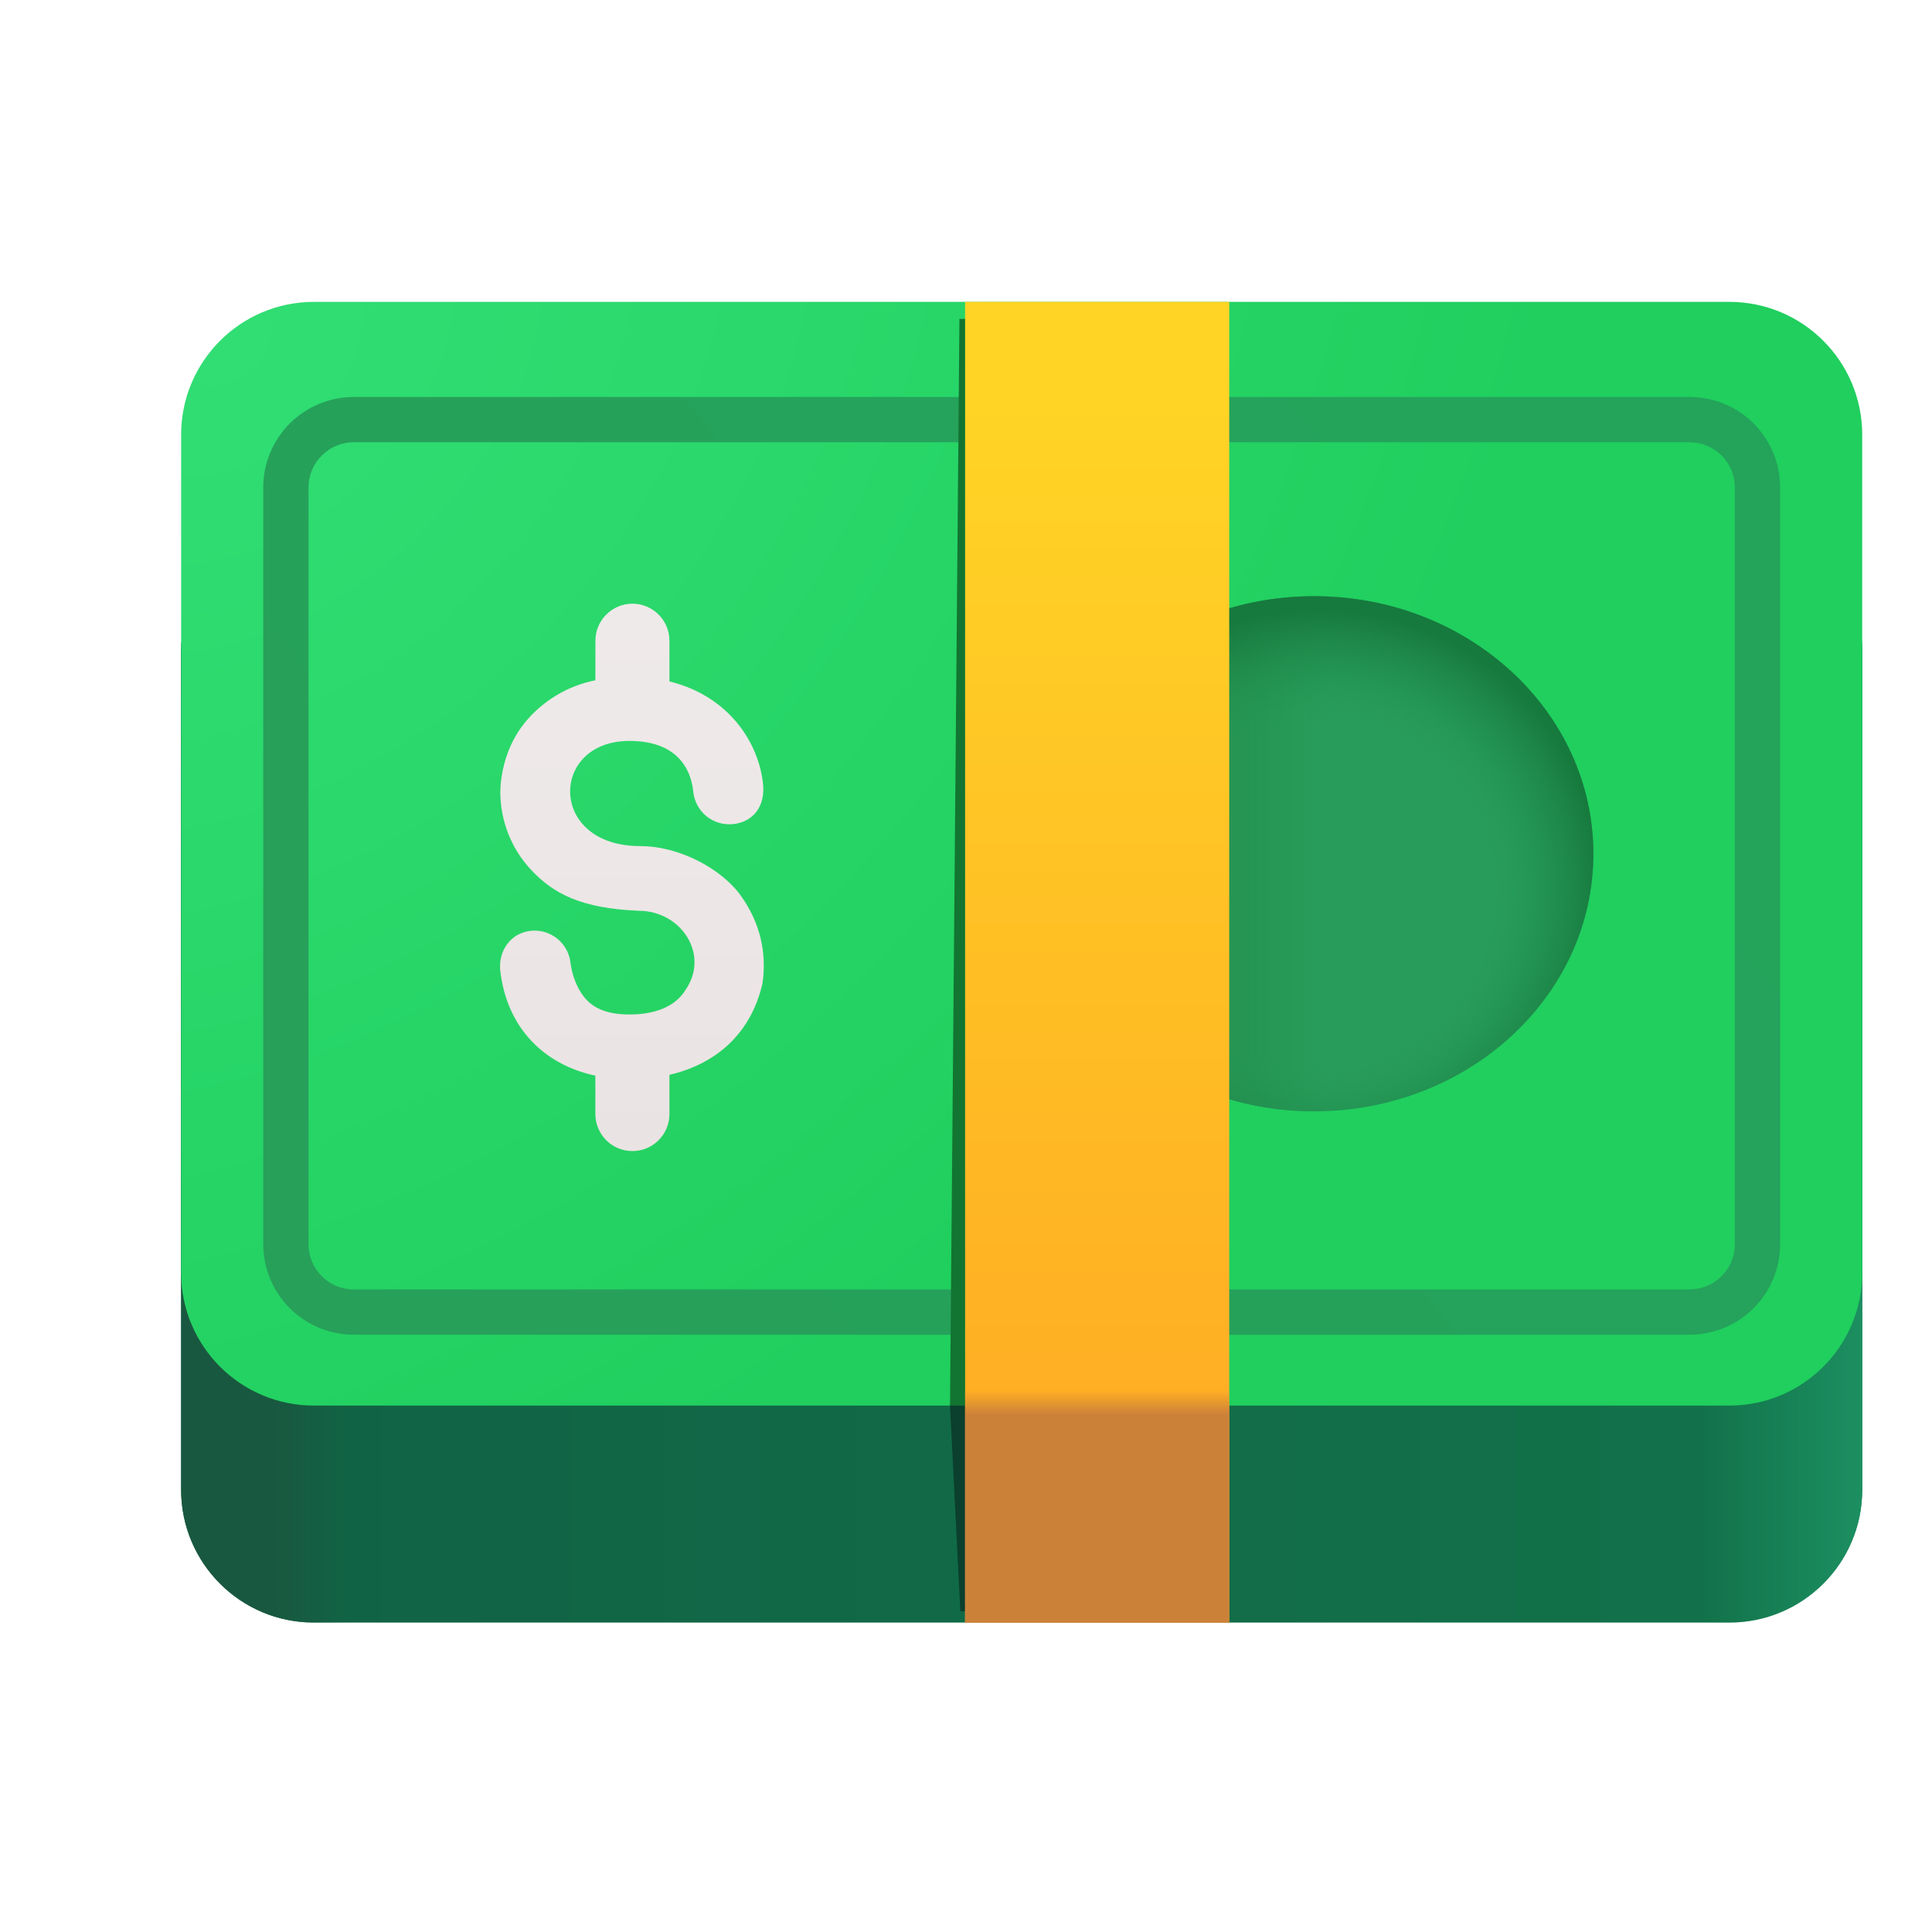 <svg width="32" height="32" viewBox="0 0 32 32" fill="none" xmlns="http://www.w3.org/2000/svg">
<path d="M28.644 8.594H5.2C3.985 8.594 3 9.579 3 10.794V24.675C3 25.89 3.985 26.875 5.2 26.875H28.644C29.859 26.875 30.844 25.89 30.844 24.675V10.794C30.844 9.579 29.859 8.594 28.644 8.594Z" fill="url(#paint0_linear_338_681)"/>
<path d="M28.644 8.594H5.2C3.985 8.594 3 9.579 3 10.794V24.675C3 25.89 3.985 26.875 5.2 26.875H28.644C29.859 26.875 30.844 25.89 30.844 24.675V10.794C30.844 9.579 29.859 8.594 28.644 8.594Z" fill="url(#paint1_linear_338_681)"/>
<path d="M28.644 8.594H5.2C3.985 8.594 3 9.579 3 10.794V24.675C3 25.89 3.985 26.875 5.2 26.875H28.644C29.859 26.875 30.844 25.89 30.844 24.675V10.794C30.844 9.579 29.859 8.594 28.644 8.594Z" fill="url(#paint2_linear_338_681)"/>
<path d="M28.644 5H5.2C3.985 5 3 5.985 3 7.2V21.081C3 22.296 3.985 23.281 5.2 23.281H28.644C29.859 23.281 30.844 22.296 30.844 21.081V7.2C30.844 5.985 29.859 5 28.644 5Z" fill="url(#paint3_radial_338_681)"/>
<g filter="url(#filter0_iii_338_681)">
<path fill-rule="evenodd" clip-rule="evenodd" d="M27.985 7.125H5.86C5.661 7.125 5.47 7.204 5.33 7.345C5.189 7.485 5.11 7.676 5.11 7.875V20.407C5.11 20.821 5.445 21.157 5.86 21.157H27.985C28.184 21.157 28.375 21.078 28.515 20.937C28.656 20.797 28.735 20.606 28.735 20.407V7.875C28.735 7.676 28.656 7.485 28.515 7.345C28.375 7.204 28.184 7.125 27.985 7.125ZM5.86 6.375C5.462 6.375 5.081 6.533 4.799 6.814C4.518 7.096 4.36 7.477 4.36 7.875V20.407C4.36 20.805 4.518 21.186 4.799 21.468C5.081 21.749 5.462 21.907 5.86 21.907H27.985C28.383 21.907 28.764 21.749 29.046 21.468C29.327 21.186 29.485 20.805 29.485 20.407V7.875C29.485 7.477 29.327 7.096 29.046 6.814C28.764 6.533 28.383 6.375 27.985 6.375H5.86Z" fill="url(#paint4_linear_338_681)"/>
</g>
<path d="M21.766 18.407C24.32 18.407 26.391 16.497 26.391 14.141C26.391 11.785 24.32 9.875 21.766 9.875C19.212 9.875 17.141 11.785 17.141 14.141C17.141 16.497 19.212 18.407 21.766 18.407Z" fill="#289D5B"/>
<path d="M21.766 18.407C24.32 18.407 26.391 16.497 26.391 14.141C26.391 11.785 24.32 9.875 21.766 9.875C19.212 9.875 17.141 11.785 17.141 14.141C17.141 16.497 19.212 18.407 21.766 18.407Z" fill="url(#paint5_linear_338_681)"/>
<path d="M21.766 18.407C24.32 18.407 26.391 16.497 26.391 14.141C26.391 11.785 24.32 9.875 21.766 9.875C19.212 9.875 17.141 11.785 17.141 14.141C17.141 16.497 19.212 18.407 21.766 18.407Z" fill="url(#paint6_radial_338_681)"/>
<g filter="url(#filter1_f_338_681)">
<path d="M15.891 5.282H20.047V23.282H15.735L15.891 5.282Z" fill="#127531"/>
</g>
<g filter="url(#filter2_f_338_681)">
<path d="M15.906 26.688H20.047V23.281H15.735L15.906 26.688Z" fill="#0B3F2E"/>
</g>
<path d="M15.985 5H20.36V26.875H15.985V5Z" fill="url(#paint7_linear_338_681)"/>
<path d="M15.985 5H20.36V26.875H15.985V5Z" fill="url(#paint8_linear_338_681)"/>
<g filter="url(#filter3_dii_338_681)">
<path d="M9.962 10.512C9.962 10.349 10.027 10.193 10.142 10.079C10.257 9.964 10.412 9.899 10.575 9.899C10.738 9.899 10.893 9.964 11.008 10.079C11.123 10.193 11.188 10.349 11.188 10.512V11.187C12.189 11.432 12.67 12.221 12.738 12.883C12.778 13.26 12.571 13.516 12.241 13.55C12.083 13.566 11.925 13.519 11.801 13.419C11.678 13.318 11.599 13.173 11.583 13.015C11.561 12.799 11.445 12.172 10.523 12.172C9.203 12.172 9.172 13.914 10.703 13.914C11.359 13.914 12.053 14.294 12.367 14.731C12.694 15.185 12.801 15.684 12.73 16.185C12.538 17.027 11.952 17.526 11.188 17.702V18.352C11.188 18.433 11.172 18.512 11.141 18.587C11.111 18.661 11.065 18.729 11.008 18.786C10.951 18.843 10.884 18.888 10.809 18.919C10.735 18.95 10.655 18.965 10.575 18.965C10.494 18.965 10.414 18.95 10.34 18.919C10.265 18.888 10.198 18.843 10.141 18.786C10.084 18.729 10.039 18.661 10.008 18.587C9.977 18.512 9.961 18.433 9.961 18.352V17.716C9.105 17.533 8.496 16.919 8.387 15.985C8.348 15.655 8.554 15.357 8.883 15.318C8.961 15.309 9.041 15.315 9.116 15.336C9.192 15.358 9.263 15.394 9.325 15.443C9.387 15.492 9.438 15.552 9.477 15.621C9.515 15.69 9.54 15.766 9.549 15.844C9.569 16.008 9.634 16.239 9.777 16.416C9.898 16.568 10.105 16.703 10.524 16.703C11.044 16.703 11.321 16.513 11.454 16.297C11.86 15.711 11.384 14.985 10.676 14.985C9.727 14.945 9.262 14.705 8.883 14.293C8.568 13.949 8.392 13.501 8.387 13.035C8.387 12.738 8.474 12.257 8.8 11.86C9.096 11.503 9.506 11.258 9.961 11.168L9.962 10.512Z" fill="url(#paint9_linear_338_681)"/>
</g>
<defs>
<filter id="filter0_iii_338_681" x="4.16" y="6.375" width="25.525" height="15.732" filterUnits="userSpaceOnUse" color-interpolation-filters="sRGB">
<feFlood flood-opacity="0" result="BackgroundImageFix"/>
<feBlend mode="normal" in="SourceGraphic" in2="BackgroundImageFix" result="shape"/>
<feColorMatrix in="SourceAlpha" type="matrix" values="0 0 0 0 0 0 0 0 0 0 0 0 0 0 0 0 0 0 127 0" result="hardAlpha"/>
<feOffset dy="0.2"/>
<feGaussianBlur stdDeviation="0.125"/>
<feComposite in2="hardAlpha" operator="arithmetic" k2="-1" k3="1"/>
<feColorMatrix type="matrix" values="0 0 0 0 0.094 0 0 0 0 0.51 0 0 0 0 0.255 0 0 0 1 0"/>
<feBlend mode="normal" in2="shape" result="effect1_innerShadow_338_681"/>
<feColorMatrix in="SourceAlpha" type="matrix" values="0 0 0 0 0 0 0 0 0 0 0 0 0 0 0 0 0 0 127 0" result="hardAlpha"/>
<feOffset dx="-0.2"/>
<feGaussianBlur stdDeviation="0.125"/>
<feComposite in2="hardAlpha" operator="arithmetic" k2="-1" k3="1"/>
<feColorMatrix type="matrix" values="0 0 0 0 0.094 0 0 0 0 0.51 0 0 0 0 0.255 0 0 0 1 0"/>
<feBlend mode="normal" in2="effect1_innerShadow_338_681" result="effect2_innerShadow_338_681"/>
<feColorMatrix in="SourceAlpha" type="matrix" values="0 0 0 0 0 0 0 0 0 0 0 0 0 0 0 0 0 0 127 0" result="hardAlpha"/>
<feOffset dx="0.2"/>
<feGaussianBlur stdDeviation="0.125"/>
<feComposite in2="hardAlpha" operator="arithmetic" k2="-1" k3="1"/>
<feColorMatrix type="matrix" values="0 0 0 0 0.173 0 0 0 0 0.71 0 0 0 0 0.4 0 0 0 1 0"/>
<feBlend mode="normal" in2="effect2_innerShadow_338_681" result="effect3_innerShadow_338_681"/>
</filter>
<filter id="filter1_f_338_681" x="15.335" y="4.882" width="5.112" height="18.8" filterUnits="userSpaceOnUse" color-interpolation-filters="sRGB">
<feFlood flood-opacity="0" result="BackgroundImageFix"/>
<feBlend mode="normal" in="SourceGraphic" in2="BackgroundImageFix" result="shape"/>
<feGaussianBlur stdDeviation="0.2" result="effect1_foregroundBlur_338_681"/>
</filter>
<filter id="filter2_f_338_681" x="15.485" y="23.031" width="4.812" height="3.907" filterUnits="userSpaceOnUse" color-interpolation-filters="sRGB">
<feFlood flood-opacity="0" result="BackgroundImageFix"/>
<feBlend mode="normal" in="SourceGraphic" in2="BackgroundImageFix" result="shape"/>
<feGaussianBlur stdDeviation="0.125" result="effect1_foregroundBlur_338_681"/>
</filter>
<filter id="filter3_dii_338_681" x="8.132" y="9.799" width="4.719" height="9.416" filterUnits="userSpaceOnUse" color-interpolation-filters="sRGB">
<feFlood flood-opacity="0" result="BackgroundImageFix"/>
<feColorMatrix in="SourceAlpha" type="matrix" values="0 0 0 0 0 0 0 0 0 0 0 0 0 0 0 0 0 0 127 0" result="hardAlpha"/>
<feOffset dx="-0.1" dy="0.1"/>
<feGaussianBlur stdDeviation="0.075"/>
<feComposite in2="hardAlpha" operator="out"/>
<feColorMatrix type="matrix" values="0 0 0 0 0.09 0 0 0 0 0.522 0 0 0 0 0.224 0 0 0 1 0"/>
<feBlend mode="normal" in2="BackgroundImageFix" result="effect1_dropShadow_338_681"/>
<feBlend mode="normal" in="SourceGraphic" in2="effect1_dropShadow_338_681" result="shape"/>
<feColorMatrix in="SourceAlpha" type="matrix" values="0 0 0 0 0 0 0 0 0 0 0 0 0 0 0 0 0 0 127 0" result="hardAlpha"/>
<feOffset dx="0.1" dy="-0.1"/>
<feGaussianBlur stdDeviation="0.05"/>
<feComposite in2="hardAlpha" operator="arithmetic" k2="-1" k3="1"/>
<feColorMatrix type="matrix" values="0 0 0 0 0.784 0 0 0 0 0.761 0 0 0 0 0.753 0 0 0 1 0"/>
<feBlend mode="normal" in2="shape" result="effect2_innerShadow_338_681"/>
<feColorMatrix in="SourceAlpha" type="matrix" values="0 0 0 0 0 0 0 0 0 0 0 0 0 0 0 0 0 0 127 0" result="hardAlpha"/>
<feOffset dx="-0.1" dy="0.1"/>
<feGaussianBlur stdDeviation="0.05"/>
<feComposite in2="hardAlpha" operator="arithmetic" k2="-1" k3="1"/>
<feColorMatrix type="matrix" values="0 0 0 0 1 0 0 0 0 0.996 0 0 0 0 0.992 0 0 0 1 0"/>
<feBlend mode="normal" in2="effect2_innerShadow_338_681" result="effect3_innerShadow_338_681"/>
</filter>
<linearGradient id="paint0_linear_338_681" x1="29.031" y1="25.657" x2="3.969" y2="25.657" gradientUnits="userSpaceOnUse">
<stop stop-color="#12724A"/>
<stop offset="1" stop-color="#116245"/>
</linearGradient>
<linearGradient id="paint1_linear_338_681" x1="30.844" y1="24.782" x2="28.188" y2="24.782" gradientUnits="userSpaceOnUse">
<stop stop-color="#1C8F60"/>
<stop offset="1" stop-color="#1C8F60" stop-opacity="0"/>
</linearGradient>
<linearGradient id="paint2_linear_338_681" x1="3" y1="24.657" x2="5.75" y2="24.657" gradientUnits="userSpaceOnUse">
<stop offset="0.557" stop-color="#195840"/>
<stop offset="1" stop-color="#195840" stop-opacity="0"/>
</linearGradient>
<radialGradient id="paint3_radial_338_681" cx="0" cy="0" r="1" gradientUnits="userSpaceOnUse" gradientTransform="translate(3.61 5.719) rotate(48.259) scale(19.433 25.483)">
<stop stop-color="#31DE74"/>
<stop offset="1" stop-color="#20CF5E"/>
</radialGradient>
<linearGradient id="paint4_linear_338_681" x1="26.547" y1="6.719" x2="8.797" y2="21.407" gradientUnits="userSpaceOnUse">
<stop stop-color="#24A35B"/>
<stop offset="1" stop-color="#27A05A"/>
</linearGradient>
<linearGradient id="paint5_linear_338_681" x1="20.235" y1="14.657" x2="22.016" y2="14.657" gradientUnits="userSpaceOnUse">
<stop offset="0.228" stop-color="#269553"/>
<stop offset="1" stop-color="#269553" stop-opacity="0"/>
</linearGradient>
<radialGradient id="paint6_radial_338_681" cx="0" cy="0" r="1" gradientUnits="userSpaceOnUse" gradientTransform="translate(21.765 14.812) rotate(-40.802) scale(4.83 4.748)">
<stop offset="0.587" stop-color="#249755" stop-opacity="0"/>
<stop offset="0.987" stop-color="#16793D"/>
</radialGradient>
<linearGradient id="paint7_linear_338_681" x1="18.172" y1="6.657" x2="18.172" y2="23.969" gradientUnits="userSpaceOnUse">
<stop stop-color="#FFD425"/>
<stop offset="1" stop-color="#FFAD24"/>
</linearGradient>
<linearGradient id="paint8_linear_338_681" x1="19.235" y1="26.875" x2="19.235" y2="23.032" gradientUnits="userSpaceOnUse">
<stop offset="0.894" stop-color="#CC8139"/>
<stop offset="1" stop-color="#CC8139" stop-opacity="0"/>
</linearGradient>
<linearGradient id="paint9_linear_338_681" x1="10.567" y1="9.899" x2="10.567" y2="18.965" gradientUnits="userSpaceOnUse">
<stop stop-color="#EFEAEA"/>
<stop offset="1" stop-color="#EAE3E3"/>
</linearGradient>
</defs>
</svg>
